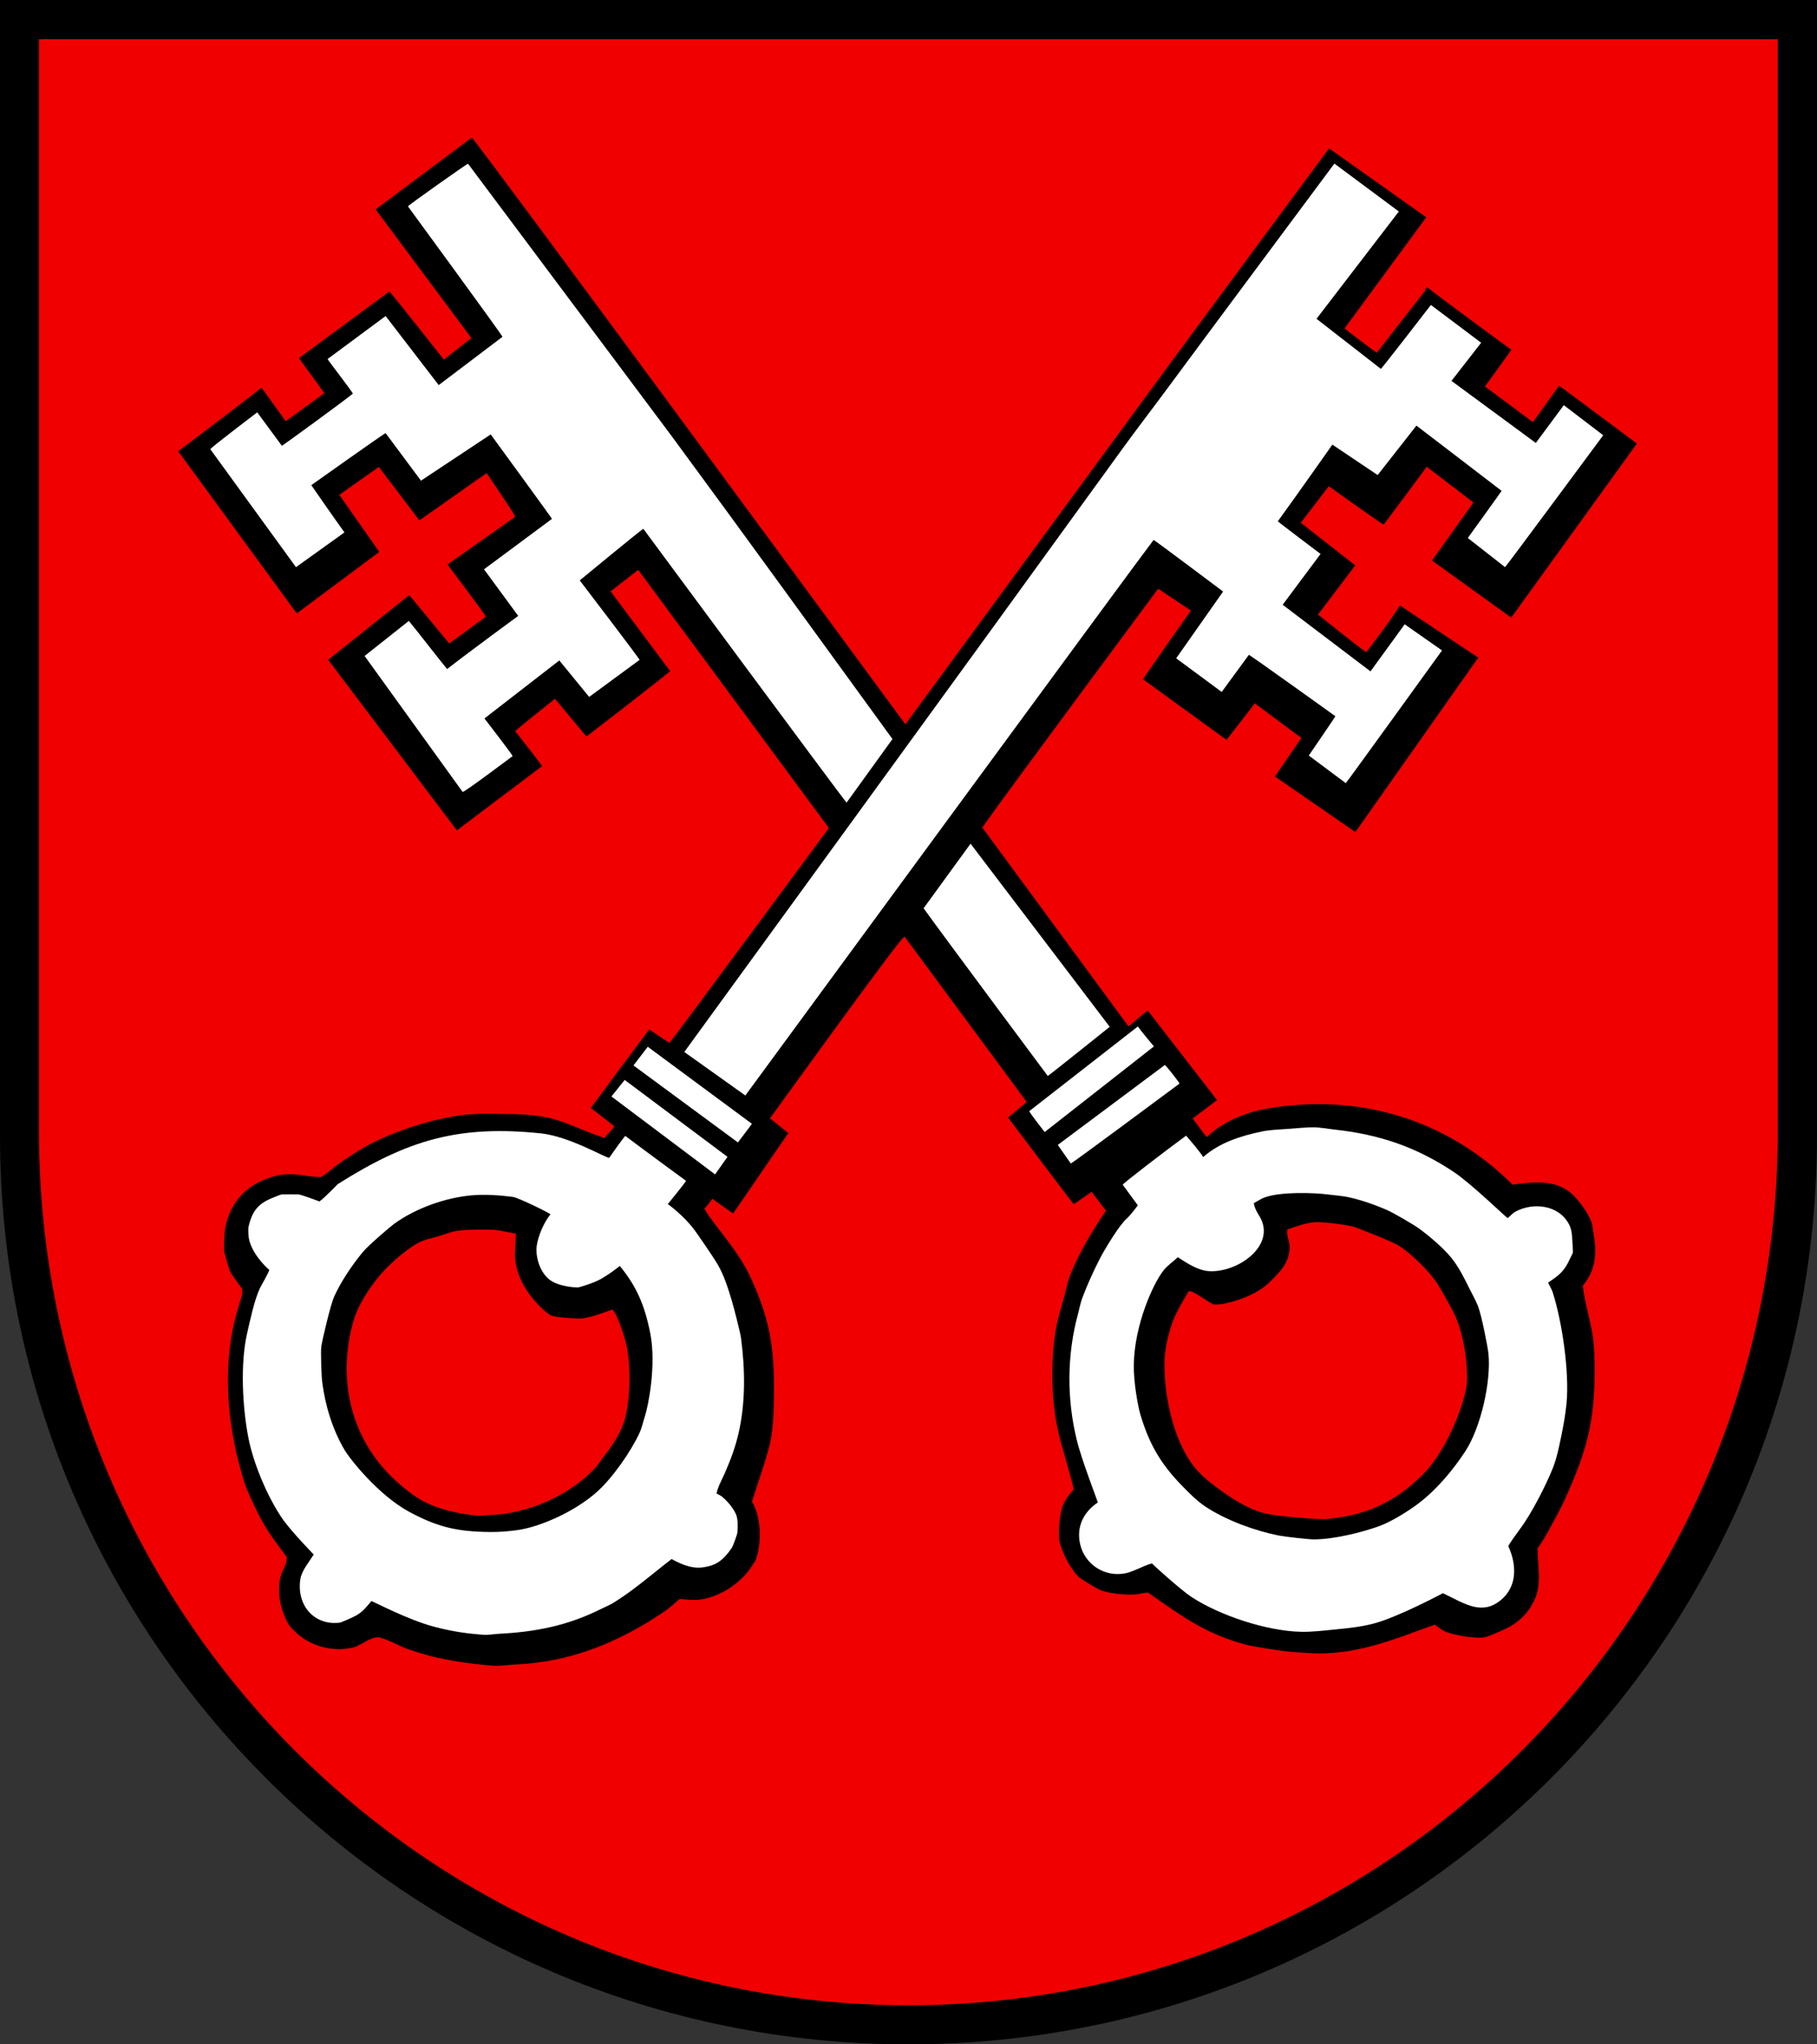 <?xml version="1.0" encoding="iso-8859-1"?>
<!-- Generator: Adobe Illustrator 10.0, SVG Export Plug-In . SVG Version: 3.0.0 Build 77)  -->
<!DOCTYPE svg PUBLIC "-//W3C//DTD SVG 1.0//EN"    "http://www.w3.org/TR/2001/REC-SVG-20010904/DTD/svg10.dtd">
<svg  xmlns="http://www.w3.org/2000/svg" xmlns:xlink="http://www.w3.org/1999/xlink" xmlns:a="http://ns.adobe.com/AdobeSVGViewerExtensions/3.0/"
	 width="283.465" height="318.897" viewBox="0 0 283.465 318.897"
	 style="overflow:visible;enable-background:new 0 0 283.465 318.897" xml:space="preserve">
	<rect x="0" y="0" width="283.465" height="318.897" fill="#333333" stroke="none"/>
	<g id="CMYK_Wappen">
		<path style="fill-rule:evenodd;clip-rule:evenodd;" d="M0,0h283.465v177.165c0,78.278-63.455,141.732-141.732,141.732
			S0,255.443,0,177.165V0z"/>
		<g>
			<path style="fill-rule:evenodd;clip-rule:evenodd;fill:#FFFFFF;" d="M96.696,197.48c0,0-1.955,1.561-3.381,2.249
				c-1.163,0.561-2.986,1.089-3.123,1.097c-0.334,0.018-3.209-0.1-4.615-1.338c-1.593-1.4-2.025-3.803-1.85-5.113
				c0.208-1.557,1.136-3.721,2.147-4.948c-0.068-0.186-5.029-2.617-5.868-2.725c-2.059-0.264-4.389-0.434-6.465-0.24
				c-4.148,0.387-8.679,2.013-12.035,4.427c-0.576,0.415-4.028,3.354-4.913,4.427c-1.677,2.033-3.393,4.579-4.476,6.971
				c-0.506,1.117-1.781,6.403-1.989,7.753c-0.124,0.808,0.024,4.664,0.14,5.549c0.476,3.677,1.593,7.374,3.48,10.577
				c0.863,1.463,5.346,7.133,10.192,9.718c4.403,2.35,7.428,3.034,12.419,3.09c1.627,0.019,2.784-0.097,4.164-0.267
				c2.232-0.276,4.765-1.231,6.783-2.204c1.996-0.961,4.209-2.328,5.868-3.826c2.413-2.179,5.239-6.223,6.604-9.175
				c0.362-0.783,0.562-1.757,0.835-2.584c0.509-1.535,1.812-7.97,0.835-12.926C100.581,203.578,99.276,200.61,96.696,197.48z
				 M104.783,243.191c-3.028,2.319-5.789,4.783-9.052,6.811c-0.586,0.364-1.295,0.642-1.916,0.955
				c-5.17,2.603-10.228,3.609-15.947,3.893c-0.772,0.038-1.666,0.216-2.427,0.16c-2.414-0.177-4.794-0.48-7.757-1.267
				c-3.965-1.053-9.241-3.816-9.729-4.002c-1.326,1.564-1.664,2.019-3.62,2.845c-0.169,0.071-1.162,0.509-1.253,0.521
				c-4.072,0.546-6.845-2.722-6.227-6.771c0.203-1.332,1.401-2.738,2.089-3.846c0,0-3.638-3.721-5.013-5.77
				c-2.258-3.361-4.395-8.435-5.172-12.4c-0.933-4.754-1.299-11.6-0.199-16.367c0.457-1.985,1.107-5.127,1.989-7.011
				c0.184-0.393,1.41-2.448,1.452-2.865c-0.581-0.446-2.889-2.76-3.202-5.082c-0.082-0.606-0.063-1.471-0.04-1.569
				c0.582-2.543,1.52-3.714,3.918-4.634c0.39-0.15,0.896-0.401,1.293-0.475c0.064-0.012,2.612-0.007,2.646,0
				c0.894,0.199,3.222,1.102,3.222,1.102c1.023-0.783,2.845-2.701,2.845-2.701c10.94-6.921,18.874-9.255,31.708-7.923
				c4.386,0.455,10.011,3.797,10.644,3.813c0,0,2.349-3.36,2.522-3.412c2.854,2.156,9.467,7,9.467,7
				c-0.014,0.177-2.839,3.624-2.839,3.624c1.351,0.983,2.77,2.331,3.819,3.605c0.597,0.726,3.307,4.689,3.978,5.85
				c0.987,1.704,1.578,3.619,2.148,5.489c0.373,1.219,1.372,5.18,1.466,5.89c0.651,4.918,0.739,10.119-0.392,14.984
				c-0.5,2.154-1.212,4.04-2.088,6.07c-0.436,1.009-1.14,2.213-1.333,3.285c1.099,0.334,2.568,2.133,3.023,3.186
				c0.37,0.855,0.282,2.058,0.226,2.951c-0.009,0.133-0.633,1.99-0.902,2.377c-1.371,1.974-2.44,2.701-4.542,2.994
				C107.665,244.77,105.63,243.663,104.783,243.191z"/>
			<path style="fill-rule:evenodd;clip-rule:evenodd;fill:#FFFFFF;" d="M195.621,187.665c0,0.76,0.938,2.174,0.938,2.174
				c2.542,4.475-3.472,8.742-7.998,8.444c-2.055-0.135-4.345-1.936-4.814-2.165c-0.675,0.643-1.619,1.287-2.188,2.003
				c-1.775,2.235-4.565,8.669-4.676,14.675c-0.056,3.051,0.729,6.857,0.996,7.761c1.342,4.534,3.075,7.639,6.405,11.078
				c1.154,1.192,2.446,2.511,3.839,3.426c3.174,2.084,7.648,3.728,11.379,4.467c0.949,0.188,4.684,0.601,5.47,0.601
				c3.043,0,7.485-1.069,10.284-2.104c1.854-0.686,4.555-2.359,6.167-3.606c2.782-2.151,5.23-5.075,7.161-8.013
				c2.419-3.681,4.079-10.916,3.62-15.305c-0.093-0.894-1.042-5.864-1.631-7.372c-0.348-0.891-0.866-1.784-1.293-2.644
				c-0.839-1.69-1.682-3.433-2.885-4.908c-1.271-1.559-3.369-3.326-4.973-4.508c-0.89-0.655-3.999-2.457-5.013-2.904
				c-1.799-0.794-4.035-1.577-5.968-2.003c-1-0.221-2.104-0.289-3.123-0.42c-2.543-0.331-7.515-0.441-9.966,0.42
				C196.789,186.961,196.155,187.377,195.621,187.665z M225.103,248.524c0,0-6.819,3.633-10.587,4.673
				c-2.02,0.558-3.938,0.756-6.027,0.962c-1.841,0.181-3.756,0.426-5.609,0.38c-5.321-0.132-12.591-2.541-16.995-5.422
				c-1.649-1.08-6.096-5.099-6.159-5.235c-0.965,0.21-1.937,0.775-2.865,1.122c-0.408,0.153-0.782,0.313-1.307,0.416
				c-3.209,0.632-6.312-1.362-7.044-4.549c-0.618-2.686,0.522-5.015,2.762-6.504c-0.02-0.163-2.518-6.595-3.283-9.716
				c-1.571-6.416-1.555-13.283,0.18-19.652c0.223-0.819,0.38-1.733,0.676-2.524c0.754-2.013,1.745-4.197,2.726-6.11
				c0.742-1.449,3.083-5.317,4.178-6.25c0.596-0.508,1.763-2.093,1.763-2.093l-2.359-3.216c-0.014-0.178,6.621-5.259,9.886-7.653
				c0.832,0.965,1.977,2.271,2.673,3.335c2.467-2.2,5.762-3.293,9.203-3.996c1.254-0.257,2.643-0.292,3.919-0.388
				c1.299-0.097,2.64-0.233,3.938-0.254c1.094-0.017,2.339,0.235,3.435,0.354c6.972,0.759,12.705,2.69,18.613,6.625
				c2.667,1.776,8.151,7.082,8.388,7.185c0.354-0.285,0.814-0.797,1.193-1.001c2.813-1.52,6.818-1.066,8.395,2.003
				c0.41,0.799,0.457,1.684,0.504,2.558c0.012,0.216,0.109,1.665,0.093,1.749c-0.057,0.286-0.327,0.716-0.45,0.995
				c-0.867,1.95-1.667,2.587-3.429,3.753c0.229,0.514,0.565,1.027,0.736,1.563c1.457,4.57,2.597,12.365,2.148,17.208
				c-0.167,1.801-0.498,3.581-0.855,5.309c-0.332,1.604-0.686,3.338-1.293,4.868c-1.037,2.61-3.33,7.098-5.053,9.395
				c-0.56,0.747-1.851,2.57-1.89,2.765c1.573,3.453,1.198,6.936-1.754,8.849C230.741,251.846,228.136,249.936,225.103,248.524z"/>
			<path style="fill-rule:evenodd;clip-rule:evenodd;fill:#FFFFFF;" d="M111.563,183.197l1.929-2.744L97.458,168.46l-2.069,2.578
				L111.563,183.197z"/>
			<path style="fill-rule:evenodd;clip-rule:evenodd;fill:#FFFFFF;" d="M167.051,181.498c0.31-0.108,13.659-10.009,16.948-12.46
				c0.031-0.151-2.135-2.91-2.287-2.904l-16.689,12.46L167.051,181.498z"/>
			<path style="fill-rule:evenodd;clip-rule:evenodd;fill:#FFFFFF;" d="M115.122,178.209l2.188-2.904l-16.253-12.02l-2.231,2.912
				L115.122,178.209z"/>
			<path style="fill-rule:evenodd;clip-rule:evenodd;fill:#FFFFFF;" d="M162.975,176.589l17.046-13.361c0,0-1.992-2.366-2.512-3.105
				l-16.934,13.2C160.544,173.491,162.975,176.589,162.975,176.589z"/>
			<path style="fill-rule:evenodd;clip-rule:evenodd;fill:#FFFFFF;" d="M116.279,170.885c0,0,62.109-84.682,63.692-86.664
				c0.163,0.031,10.841,8.053,10.841,8.053l-7.32,10.417l7.103,5.246l4.236-5.787c0.162-0.009,13.527,9.595,13.501,9.577
				c-0.013,0.084-4.151,6.128-4.151,6.128l5.769,4.307c0.104-0.035,15.015-20.699,15.015-20.699l-5.824-4.081l-5.334,7.345
				l-13.703-10.39l5.914-7.926c0,0-6.612-4.987-6.67-5.095c2.811-3.861,8.512-11.958,8.512-11.958l7.064,4.746l6.047-7.712
				c0,0,12.963,9.902,13.288,10.176c-0.055,0.132-5.271,7.353-5.271,7.353l5.809,4.547c0.125-0.033,15.317-20.573,15.317-20.573
				l-6.148-4.693l-4.369,5.895l-13.157-9.684l4.632-5.948l-7.843-5.895c0,0-7.667,9.949-7.807,9.969l-10.035-7.811l12.842-16.737
				l-10.053-7.474c0,0-21.314,28.642-25.915,34.886c-2.388,3.241-4.862,6.435-7.221,9.696
				c-22.092,30.548-68.285,93.998-68.285,93.998L116.279,170.885z"/>
			<path style="fill-rule:evenodd;clip-rule:evenodd;fill:#FFFFFF;" d="M163.458,167.839c0,0-15.816-21.229-19.371-26.158
				l7.328-10.075l21.71,28.567C173.125,160.172,163.763,167.68,163.458,167.839z"/>
			<path style="fill-rule:evenodd;clip-rule:evenodd;fill:#FFFFFF;" d="M132.071,125.201l7.161-9.916
				c-11.479-15.78-22.917-31.611-34.493-47.317L73.015,25.539c-0.125-0.033-9.386,6.52-9.373,6.651c0,0,14.791,20.196,14.748,20.349
				l-9.949,7.533l-8.28-10.774l-9.054,6.708c0.15,0.324,3.921,5.153,3.934,5.4c-1.281,1.075-10.935,8.107-11.066,8.133l-3.845-5.217
				c0,0-7.313,5.549-7.32,5.749l13.364,18.401l7.563-5.42c-1.756-2.428-5.172-7.372-5.172-7.372s11.4-8.107,11.597-8.113
				l5.511,7.412l10.881-7.212c0,0,9.555,13.078,9.555,13.171l-10.6,7.867l5.333,7.267c0,0-7.563,5.543-11.092,8.295
				c-2.018-2.481-3.95-5.032-5.968-7.513l-6.902,5.469l15.295,21.215c0.283,0.058,7.801-5.6,7.801-5.6
				c-0.052-0.231-4.4-5.867-4.4-5.867l11.681-9.047l4.654,5.689l7.865-5.775c0.03-0.151-9.333-12.4-9.333-12.4
				s9.723-8.027,9.922-8.048C100.362,82.491,131.938,125.198,132.071,125.201z"/>
		</g>
		<g>
			
				<path style="fill-rule:evenodd;clip-rule:evenodd;fill:#F00000;stroke:#F00000;stroke-width:0.283;stroke-miterlimit:3.864;" d="
				M106.099,249.569c0.826,0.061,1.871,0.205,2.686,0.14c3.338-0.263,6.984-2.61,8.719-5.469c0.158-0.26,0.427-0.563,0.531-0.841
				c0.486-1.298,0.637-2.779,0.637-4.147c0-1.616-0.347-3.609-1.194-5.048c0.882-2.846,1.937-5.695,2.686-8.574
				c0.613-2.356,0.685-5.333,0.716-7.752c0.1-7.502-0.545-11.924-3.646-18.659c-2.095-4.547-5.765-8.14-7.162-10.653
				c0.142-0.182,1.007-1.157,1.104-1.368c0,0,3.316,2.421,3.264,2.263l8.736-12.736l-2.853-2.297c0,0,19.738-27.371,20.768-28.125
				l18.898,25.582l-2.915,2.416c0,0,10.157,13.492,10.414,13.75l2.786-1.95l2.088,2.752c-1.991,2.932-4.494,7.088-5.67,10.396
				c-0.32,0.902-0.508,1.897-0.756,2.825c-0.408,1.53-0.926,3.099-1.233,4.648c-0.9,4.534-0.875,10.864,0,15.404
				c0.336,1.745,0.848,3.603,1.353,5.309c0.355,1.201,1.293,4.537,1.293,4.868c-0.629,0.681-1.296,1.584-1.65,2.444
				c-0.479,1.161-0.848,4.575-0.498,5.909c0.469,1.786,1.563,3.87,2.785,5.249c0.4,0.45,2.979,1.974,3.481,2.203
				c1.268,0.579,4.038,0.85,5.47,0.761c0.707-0.043,1.421-0.232,2.129-0.3c5.375,3.772,8.95,6.434,15.377,8.153
				c0.995,0.266,5.938,1.043,7.301,1.122c1.383,0.08,2.793,0.22,4.177,0.22c6.294,0,12.072-2.346,17.884-4.487
				c0.46,0.317,0.991,0.767,1.491,1.002c1.38,0.648,4.556,1.142,6.127,1.001c0.591-0.053,2.197-0.785,2.732-1.008
				c2.521-1.053,4.356-2.593,5.464-5.162c1.081-2.509,0.397-5.234,0.397-7.853c0.344-0.323,1.49-2.305,1.73-2.764
				c0.813-1.554,1.718-3.075,2.447-4.688c3.305-7.303,4.714-11.856,4.714-20.032c0-1.993-0.007-4.034-0.338-6.01
				c-0.417-2.492-1.193-4.944-1.492-7.452c2.104-2.517,2.199-5.301,1.651-8.333c-0.094-0.52-0.136-1.24-0.318-1.723
				c-0.604-1.599-2.314-3.939-3.68-4.908c-2.524-1.792-5.839-1.42-8.693-1.002c-10.293-10.228-24.079-14.302-38.272-11.879
				c-3.273,0.559-6.957,2.001-9.49,4.401c-0.29-0.33-1.726-2.325-2-2.666l3.8-2.867l-11.009-14.232l-2.983,2.504l-22.657-30.83
				c4.309-6.086,27.292-37.04,27.292-37.04l4.873,3.245c0,0-7.3,10.348-7.459,10.718l13.256,9.622
				c1.396-1.846,3.028-3.845,4.389-5.716l7.062,5.248l-4.138,6.01l12.793,8.826l19.333-27.436l-12.473-8.313
				c-1.547,2.539-3.463,4.924-5.231,7.312c-1.546-1.082-7.301-5.709-7.301-5.709l5.809-7.672l-8.493-6.651l4.198-5.477
				c0,0,8.337,5.978,8.572,5.978c2.236-3.003,4.506-5.984,6.704-9.015l7.062,5.409l-6.465,9.055l12.592,9.075l19.772-27.384
				l-12.373-9.215c-0.069,0.134-4.078,5.709-4.078,5.709l-7.26-5.401c0,0,4.086-5.562,4.105-5.737c0,0-9.008-6.553-13.257-9.836
				c-0.036-0.028-7.954,10.152-7.954,10.152s-3.512-2.555-4.789-3.631l12.743-17.338l-15.396-10.917
				c0,0-19.277,26.051-24.925,33.734c-13.729,18.68-27.417,37.388-41.138,56.071c0,0-66.516-90.521-67.614-91.489
				c-0.98,0.72-15.229,11.374-15.229,11.374l14.934,20.067l-4.066,3.2c0,0-8.318-10.571-8.509-10.621L46.441,55.834l3.964,5.464
				l-5.794,4.211l-3.806-5.278c0.2,0.067-13.2,10.133-13.2,10.133l18.667,25.533l13.099-9.775l-6.231-8.892l5.933-4.2l6.326,8.344
				l10.483-7.372c0,0,4.366,6.409,4.324,6.562l-10.59,7.461c0,0,6.012,7.984,5.989,8.139l-5.492,4.021l-6.241-7.555l-12.866,10.267
				l20.241,26.836l13.492-10.169c0.2,0-4.183-5.517-4.183-5.517c0.085-0.102,6.008-4.848,6.008-4.848l4.908,5.897
				c0,0,13.253-10.202,13.267-10.4l-9.283-12.425l4.083-3.175l29.601,40.066c0,0-24.262,32.847-24.732,33.343l-3.128-2.101
				c-0.125,0.034-9.305,12.457-9.305,12.457c1.144,0.852,3.673,2.859,3.673,2.859c-0.176,0.381-1.199,1.247-1.368,1.632
				c-2.874-0.903-5.572-2.394-8.511-3.088c-2.344-0.554-5.067-0.641-7.46-0.641c-1.365,0-2.755-0.058-4.117,0
				c-5.207,0.218-12.155,2.413-16.75,4.848c-1.631,0.864-3.38,2.039-4.894,3.105c-0.674,0.476-1.904,1.633-2.565,1.903
				c0,0-1.824-0.137-2.148-0.2c-1.438-0.28-3.221-0.369-4.635-0.04c-4.42,1.027-7.466,3.949-8.235,8.514
				c-0.116,0.686-0.179,3.085-0.14,3.486c0.011,0.116,0.846,2.976,0.896,3.065c0.532,0.966,1.296,1.896,1.93,2.805
				c0,0.109,0.018,0.742,0,0.801c-0.562,1.815-1.126,3.641-1.492,5.509c-1.538,7.842-0.561,16.144,1.79,23.718
				c0.454,1.462,1.5,3.596,2.188,5.009c1.196,2.456,2.853,4.632,4.476,6.811c0,1.116-0.67,1.824-0.955,2.885
				c-0.664,2.474-0.011,5.464,1.253,7.633c0.253,0.433,1.156,1.279,1.525,1.596c2.354,2.015,5.838,2.801,8.859,2.01
				c1.048-0.274,2.862-1.828,3.978-1.502c1.475,0.43,2.883,1.289,4.337,1.803c1.437,0.507,3.129,1.015,4.615,1.342
				c2.771,0.609,5.771,1.025,8.594,1.242c1.228,0.094,2.655-0.142,3.898-0.2c8.578-0.405,16.18-3.596,23.194-8.394
				C104.675,250.849,105.373,250.151,106.099,249.569z M6.219,6.26h270.99v170.218c0,75.208-60.662,136.174-135.495,136.174
				S6.219,251.686,6.219,176.478V6.26z"/>
			
				<path style="fill-rule:evenodd;clip-rule:evenodd;fill:#F00000;stroke:#F00000;stroke-width:0.283;stroke-miterlimit:3.864;" d="
				M200.964,191.883c-0.147,0.988,0.475,1.805,0.368,2.966c-0.215,2.353-1.431,3.534-3.104,5.202
				c-2.617,2.609-7.425,3.688-8.771,3.589c-0.645-0.047-3.042-2.029-3.91-2.101c-0.899,1.515-2.014,3.354-2.586,5.009
				c-0.542,1.564-1.077,3.87-1.134,5.568c-0.179,5.3,1.307,12.538,4.675,16.708c1.096,1.357,2.591,2.508,3.998,3.526
				c1.917,1.386,4.176,2.825,6.484,3.485c2.063,0.59,8.947,1.069,9.906,0.981c5.841-0.535,10.363-2.332,14.906-6.831
				c4.346-4.303,6.768-12.204,6.896-14.083c0.225-3.284-0.532-8.006-1.989-10.998c-0.397-0.816-2.219-4.077-2.726-4.808
				c-1.35-1.948-3.791-4.318-5.729-5.609c-0.944-0.629-5.925-2.578-6.844-2.905c-1.126-0.401-5.003-0.855-6.126-0.801
				C203.869,190.849,202.292,191.45,200.964,191.883z"/>
			
				<path style="fill-rule:evenodd;clip-rule:evenodd;fill:#F00000;stroke:#F00000;stroke-width:0.283;stroke-miterlimit:3.864;" d="
				M95.464,204.432c-1.399,0.538-3.058,1.146-4.536,1.362c-0.642,0.094-4.592-0.155-5.112-0.501
				c-1.245-0.827-2.421-2.095-3.302-3.285c-1.205-1.627-2.03-3.438-2.268-5.489c-0.14-1.205,0.1-2.705,0.1-3.947
				c-1.101-0.201-2.377-0.541-3.481-0.601c-1.224-0.066-4.348-0.024-5.51,0.16c-0.997,0.158-2.062,0.607-3.037,0.888
				c-0.808,0.232-1.769,0.424-2.533,0.754c-1.792,0.773-4.626,3.266-5.928,4.708c-1.437,1.591-2.813,3.571-3.76,5.509
				c-0.883,1.805-1.366,4.024-1.631,6.01c-1.082,8.109,1.576,15.79,7.777,21.234c2.089,1.834,3.808,3.073,6.524,3.926
				c1.733,0.544,3.666,0.925,5.471,1.102c0.7,0.068,1.48-0.064,2.188-0.08c5.688-0.13,12.345-3.003,16.252-7.212
				c0.487-0.525,0.889-1.177,1.333-1.743c1.151-1.467,2.269-3.085,2.983-4.828c1.239-3.022,1.309-9.041,0.67-12.253
				C97.435,208.987,96.258,205.109,95.464,204.432z"/>
		</g>
	</g>
</svg>
